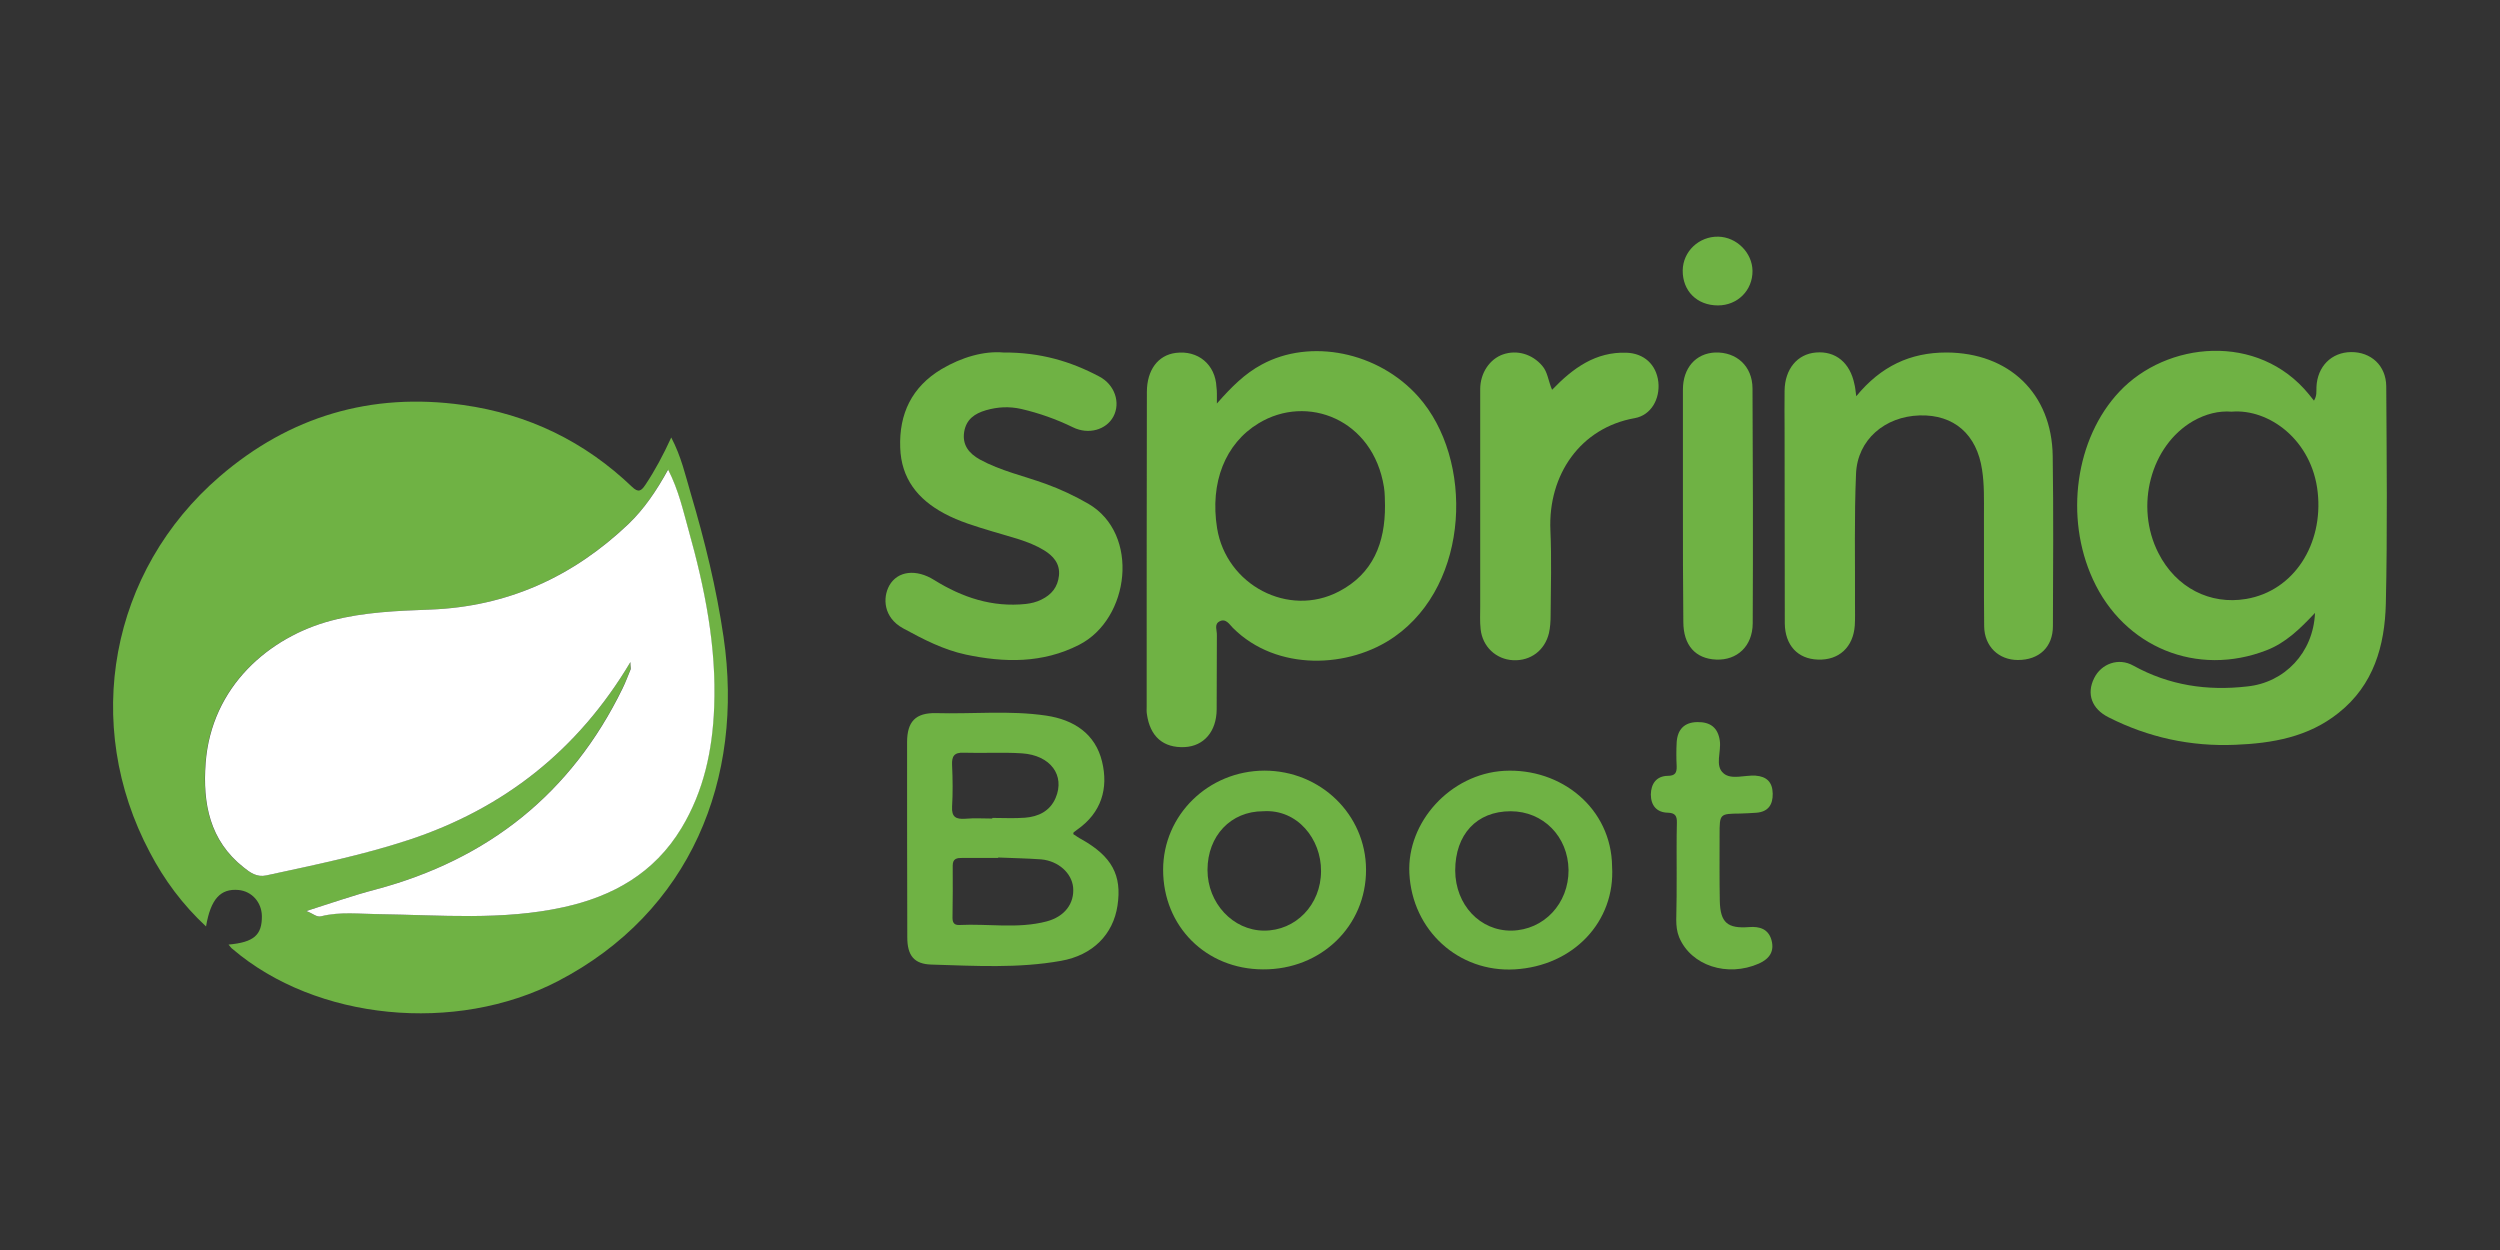 <?xml version="1.0" encoding="utf-8"?>
<!-- Generator: Adobe Illustrator 26.1.0, SVG Export Plug-In . SVG Version: 6.00 Build 0)  -->
<svg version="1.1" id="Layer_1" xmlns="http://www.w3.org/2000/svg" xmlns:xlink="http://www.w3.org/1999/xlink" x="0px" y="0px"
	 viewBox="0 0 120 60" style="enable-background:new 0 0 120 60;" xml:space="preserve">
<rect x="0" y="0" width="120" height="60" fill="#333333" stroke="none"/>
<style type="text/css">
	.st0{fill:#6FB244;}
	.st1{fill:#FFFFFF;}
</style>
<g>
	<path class="st0" d="M10.97,45.34c1.22-0.11,1.61-0.46,1.6-1.37c-0.01-0.66-0.48-1.19-1.12-1.25c-0.87-0.08-1.34,0.44-1.56,1.75
		c-1.13-1.05-2.01-2.24-2.7-3.56c-3.26-6.14-1.92-13.5,3.37-18.05c3.34-2.87,7.25-4.04,11.67-3.42c3.13,0.44,5.83,1.75,8.11,3.93
		c0.3,0.29,0.44,0.2,0.64-0.1c0.46-0.69,0.85-1.42,1.24-2.27c0.48,0.91,0.68,1.82,0.94,2.7c0.67,2.26,1.23,4.54,1.57,6.87
		c1,6.81-1.58,13.22-7.96,16.53c-4.9,2.54-11.6,1.88-15.61-1.55C11.11,45.52,11.07,45.46,10.97,45.34z M30.26,31.78
		c0,0.21,0.02,0.29,0,0.35c-0.12,0.31-0.24,0.62-0.39,0.92c-2.46,5.04-6.45,8.21-11.86,9.65c-1.07,0.28-2.11,0.65-3.32,1.03
		c0.35,0.12,0.49,0.31,0.72,0.25c0.92-0.24,1.85-0.12,2.77-0.1c2.95,0.04,5.92,0.31,8.84-0.33c2.38-0.52,4.37-1.63,5.68-3.8
		c1.08-1.79,1.49-3.76,1.57-5.79c0.12-2.91-0.45-5.74-1.23-8.52c-0.26-0.93-0.47-1.9-0.98-2.9c-0.56,1.03-1.15,1.9-1.9,2.61
		c-2.66,2.53-5.8,3.97-9.52,4.11c-1.59,0.06-3.19,0.12-4.75,0.53c-2.96,0.78-5.76,3.14-6.03,6.85c-0.14,1.92,0.19,3.7,1.82,4.99
		c0.32,0.25,0.64,0.49,1.09,0.39c2.3-0.5,4.62-0.97,6.86-1.71C24.18,38.81,27.73,36.03,30.26,31.78z"/>
	<path class="st0" d="M111.12,29.42c-0.74,0.79-1.42,1.44-2.32,1.79c-3.34,1.3-6.85-0.14-8.34-3.4c-1.37-2.98-0.84-6.77,1.27-9.01
		c2.26-2.41,6.66-2.86,9.1,0.13c0.07,0.09,0.14,0.17,0.24,0.3c0.15-0.24,0.11-0.44,0.12-0.65c0.04-0.99,0.72-1.67,1.66-1.68
		c0.95-0.01,1.68,0.64,1.69,1.64c0.02,3.48,0.06,6.96-0.02,10.44c-0.05,2.01-0.58,3.9-2.27,5.24c-1.45,1.16-3.18,1.46-4.96,1.53
		c-2.13,0.09-4.17-0.35-6.08-1.32c-0.8-0.4-1.07-1.12-0.69-1.88c0.34-0.69,1.17-1,1.88-0.6c1.72,0.95,3.54,1.22,5.46,1
		C109.66,32.77,111.04,31.33,111.12,29.42z M107.12,19.76c-0.62-0.05-1.25,0.11-1.85,0.45c-2.04,1.18-2.81,4.09-1.67,6.33
		c0.85,1.68,2.49,2.5,4.21,2.21c2.32-0.39,3.71-2.65,3.44-5.12C110.98,21.12,108.91,19.61,107.12,19.76z"/>
	<path class="st0" d="M58.41,19.37c0.72-0.82,1.35-1.44,2.15-1.87c2.33-1.27,5.6-0.62,7.52,1.54c2.67,3,2.49,8.97-1.14,11.52
		c-2.17,1.53-5.66,1.68-7.76-0.42c-0.17-0.17-0.34-0.48-0.65-0.31c-0.26,0.14-0.11,0.43-0.12,0.65c-0.01,1.19,0,2.38-0.01,3.58
		c-0.01,1.05-0.61,1.75-1.53,1.8c-1.03,0.05-1.67-0.5-1.82-1.59c-0.02-0.12-0.01-0.24-0.01-0.36c0-5.03,0-10.06,0.01-15.09
		c0-1.07,0.54-1.77,1.38-1.88c1.07-0.14,1.91,0.55,1.96,1.64C58.42,18.78,58.41,18.98,58.41,19.37z M66.48,24.26
		c-0.01-0.26,0-0.57-0.05-0.88c-0.52-3.26-3.69-4.48-6.02-3.06c-1.6,0.97-2.34,2.84-1.99,5.03c0.44,2.73,3.43,4.31,5.85,3.04
		C65.9,27.54,66.49,26.07,66.48,24.26z"/>
	<path class="st0" d="M89.1,19.02c1.19-1.45,2.6-2.1,4.33-2.1c3,0.01,5.06,1.96,5.1,4.97c0.04,2.72,0.02,5.44,0.01,8.16
		c0,1.01-0.66,1.63-1.68,1.63c-0.92,0-1.61-0.65-1.62-1.62c-0.02-1.79,0-3.58-0.01-5.37c0-0.71,0.02-1.43-0.09-2.14
		c-0.25-1.69-1.34-2.66-3-2.61c-1.67,0.05-2.98,1.17-3.05,2.79c-0.09,2.09-0.04,4.2-0.05,6.29c0,0.33,0.01,0.67-0.01,1
		c-0.07,1.04-0.76,1.68-1.77,1.64c-0.97-0.03-1.58-0.69-1.59-1.74c-0.01-3.1,0-6.2-0.01-9.3c0-0.62-0.01-1.24,0-1.86
		c0.01-1.04,0.61-1.77,1.51-1.84c0.94-0.08,1.63,0.49,1.84,1.51C89.05,18.58,89.06,18.72,89.1,19.02z"/>
	<path class="st0" d="M48.16,16.92c1.79-0.01,3.24,0.43,4.6,1.15c0.75,0.39,1.04,1.26,0.68,1.93c-0.34,0.63-1.19,0.88-1.94,0.51
		c-0.8-0.39-1.62-0.68-2.48-0.88c-0.58-0.13-1.13-0.1-1.69,0.06c-0.55,0.16-0.95,0.44-1.05,1.04c-0.1,0.64,0.24,1.04,0.76,1.33
		c0.99,0.54,2.09,0.78,3.14,1.16c0.72,0.26,1.4,0.58,2.06,0.96c2.49,1.45,1.99,5.53-0.44,6.77c-1.76,0.9-3.59,0.86-5.44,0.47
		c-1.07-0.23-2.04-0.73-3.01-1.26c-0.95-0.52-0.99-1.47-0.66-2.06c0.4-0.7,1.29-0.8,2.15-0.26c1.35,0.84,2.79,1.32,4.4,1.15
		c0.26-0.03,0.51-0.09,0.75-0.21c0.49-0.24,0.78-0.6,0.84-1.15c0.06-0.58-0.28-0.95-0.72-1.22c-0.76-0.46-1.63-0.64-2.47-0.9
		c-0.79-0.24-1.59-0.47-2.33-0.87c-1.26-0.68-2.05-1.67-2.1-3.15c-0.06-1.63,0.56-2.92,1.98-3.77
		C46.17,17.14,47.23,16.84,48.16,16.92z"/>
	<path class="st0" d="M51.52,40.04c0.13,0.08,0.26,0.18,0.4,0.25c1.45,0.82,1.94,1.72,1.72,3.18c-0.21,1.39-1.19,2.38-2.71,2.65
		c-2.06,0.37-4.14,0.24-6.21,0.18c-0.85-0.02-1.17-0.44-1.17-1.31c-0.01-3.12-0.01-6.24-0.01-9.36c0-1,0.41-1.42,1.39-1.4
		c1.76,0.05,3.53-0.14,5.29,0.12c1.34,0.2,2.36,0.88,2.68,2.21c0.31,1.28-0.03,2.45-1.19,3.26c-0.06,0.04-0.11,0.08-0.17,0.13
		C51.52,39.97,51.52,40,51.52,40.04z M47.91,41.16c0,0.01,0,0.02,0,0.02c-0.57,0-1.14,0-1.71,0c-0.26,0-0.47,0.02-0.47,0.37
		c0.01,0.83,0,1.66-0.01,2.49c0,0.21,0.05,0.37,0.32,0.36c1.4-0.07,2.81,0.19,4.19-0.17c0.88-0.23,1.35-0.87,1.28-1.64
		c-0.07-0.68-0.7-1.26-1.53-1.34C49.29,41.2,48.6,41.19,47.91,41.16z M47.63,39.29c0-0.01,0-0.02,0-0.03c0.52,0,1.05,0.03,1.57-0.01
		c0.65-0.05,1.2-0.32,1.47-0.95c0.46-1.08-0.24-2.05-1.62-2.14c-0.93-0.06-1.86,0-2.79-0.03c-0.46-0.02-0.58,0.17-0.56,0.59
		c0.03,0.67,0.04,1.34,0,2c-0.03,0.5,0.19,0.61,0.63,0.58C46.77,39.26,47.2,39.29,47.63,39.29z"/>
	<path class="st0" d="M74.5,18.71c1.02-1.06,2.1-1.83,3.57-1.78c0.84,0.03,1.43,0.56,1.53,1.4c0.09,0.82-0.35,1.6-1.13,1.74
		c-2.6,0.46-4.17,2.71-4.05,5.39c0.06,1.36,0.02,2.72,0.01,4.08c0,0.28-0.02,0.58-0.08,0.85c-0.2,0.83-0.88,1.34-1.72,1.3
		c-0.82-0.04-1.47-0.65-1.56-1.49c-0.04-0.35-0.02-0.71-0.02-1.07c0-3.48,0-6.97,0-10.45c0-0.78,0.46-1.45,1.1-1.67
		c0.67-0.23,1.4-0.01,1.87,0.54C74.29,17.85,74.31,18.27,74.5,18.71z"/>
	<path class="st0" d="M55.83,41.75c0-2.63,2.17-4.75,4.86-4.76c2.7,0,4.87,2.11,4.88,4.75c0.01,2.71-2.16,4.81-4.95,4.79
		C57.88,46.52,55.83,44.46,55.83,41.75z M60.63,38.94c-1.55,0-2.67,1.18-2.67,2.82c0,1.59,1.22,2.9,2.71,2.91
		c1.52,0.01,2.74-1.24,2.74-2.86C63.42,40.28,62.28,38.83,60.63,38.94z"/>
	<path class="st0" d="M77.38,41.59c0.16,2.65-1.86,4.78-4.68,4.94c-2.69,0.15-4.91-1.87-5.05-4.6c-0.13-2.48,1.98-4.78,4.54-4.93
		C74.95,36.85,77.35,38.81,77.38,41.59z M72.51,38.94c-1.63,0-2.66,1.11-2.66,2.85c0.01,1.64,1.19,2.9,2.71,2.88
		c1.55-0.03,2.74-1.3,2.73-2.91C75.27,40.15,74.07,38.94,72.51,38.94z"/>
	<path class="st0" d="M80.78,24.28c0-1.86,0-3.72,0-5.58c0-1.04,0.62-1.74,1.55-1.78c1.02-0.03,1.78,0.65,1.79,1.71
		c0.02,3.77,0.03,7.54,0.01,11.3c-0.01,1.09-0.75,1.77-1.75,1.73s-1.58-0.69-1.58-1.81C80.78,28,80.78,26.14,80.78,24.28
		L80.78,24.28z"/>
	<path class="st0" d="M80.48,41.93c0-0.81-0.01-1.62,0.01-2.43c0.01-0.32-0.07-0.48-0.43-0.49c-0.55-0.01-0.82-0.36-0.82-0.88
		c0.01-0.5,0.26-0.88,0.81-0.89c0.37,0,0.44-0.16,0.43-0.47c-0.02-0.38-0.02-0.76,0-1.14c0.04-0.61,0.36-0.96,0.99-0.97
		c0.62-0.01,0.99,0.26,1.08,0.89c0.08,0.53-0.25,1.21,0.18,1.57c0.37,0.32,1.01,0.08,1.53,0.11c0.54,0.04,0.82,0.31,0.83,0.86
		c0.01,0.53-0.21,0.87-0.77,0.92c-0.26,0.02-0.52,0.03-0.79,0.04c-0.99,0.01-0.99,0.01-0.99,1.03c0,1.05-0.01,2.1,0.01,3.15
		c0.02,1.06,0.37,1.35,1.41,1.27c0.5-0.04,0.92,0.09,1.07,0.62c0.15,0.54-0.09,0.9-0.6,1.13c-1.52,0.67-3.26,0.1-3.83-1.26
		c-0.11-0.27-0.14-0.55-0.14-0.84C80.48,43.4,80.48,42.66,80.48,41.93z"/>
	<path class="st0" d="M82.46,14.66c-1,0-1.7-0.69-1.69-1.68c0.01-0.91,0.78-1.64,1.71-1.62c0.88,0.02,1.63,0.77,1.64,1.64
		C84.13,13.93,83.41,14.66,82.46,14.66z"/>
	<path class="st1" d="M30.26,31.78c-2.53,4.25-6.09,7.03-10.62,8.53c-2.24,0.74-4.55,1.21-6.86,1.71c-0.45,0.1-0.78-0.14-1.09-0.39
		c-1.63-1.29-1.96-3.07-1.82-4.99c0.27-3.7,3.07-6.07,6.03-6.85c1.56-0.41,3.16-0.47,4.75-0.53c3.72-0.14,6.86-1.58,9.52-4.11
		c0.75-0.72,1.34-1.59,1.9-2.61c0.51,1,0.72,1.97,0.98,2.9c0.78,2.78,1.35,5.61,1.23,8.52c-0.08,2.04-0.49,4-1.57,5.79
		c-1.31,2.17-3.3,3.28-5.68,3.8c-2.92,0.64-5.89,0.37-8.84,0.33c-0.92-0.01-1.85-0.13-2.77,0.1c-0.23,0.06-0.38-0.13-0.72-0.25
		c1.2-0.38,2.25-0.75,3.32-1.03c5.41-1.44,9.4-4.61,11.86-9.65c0.15-0.3,0.26-0.61,0.39-0.92C30.29,32.07,30.26,31.99,30.26,31.78z"
		/>
</g>
</svg>
